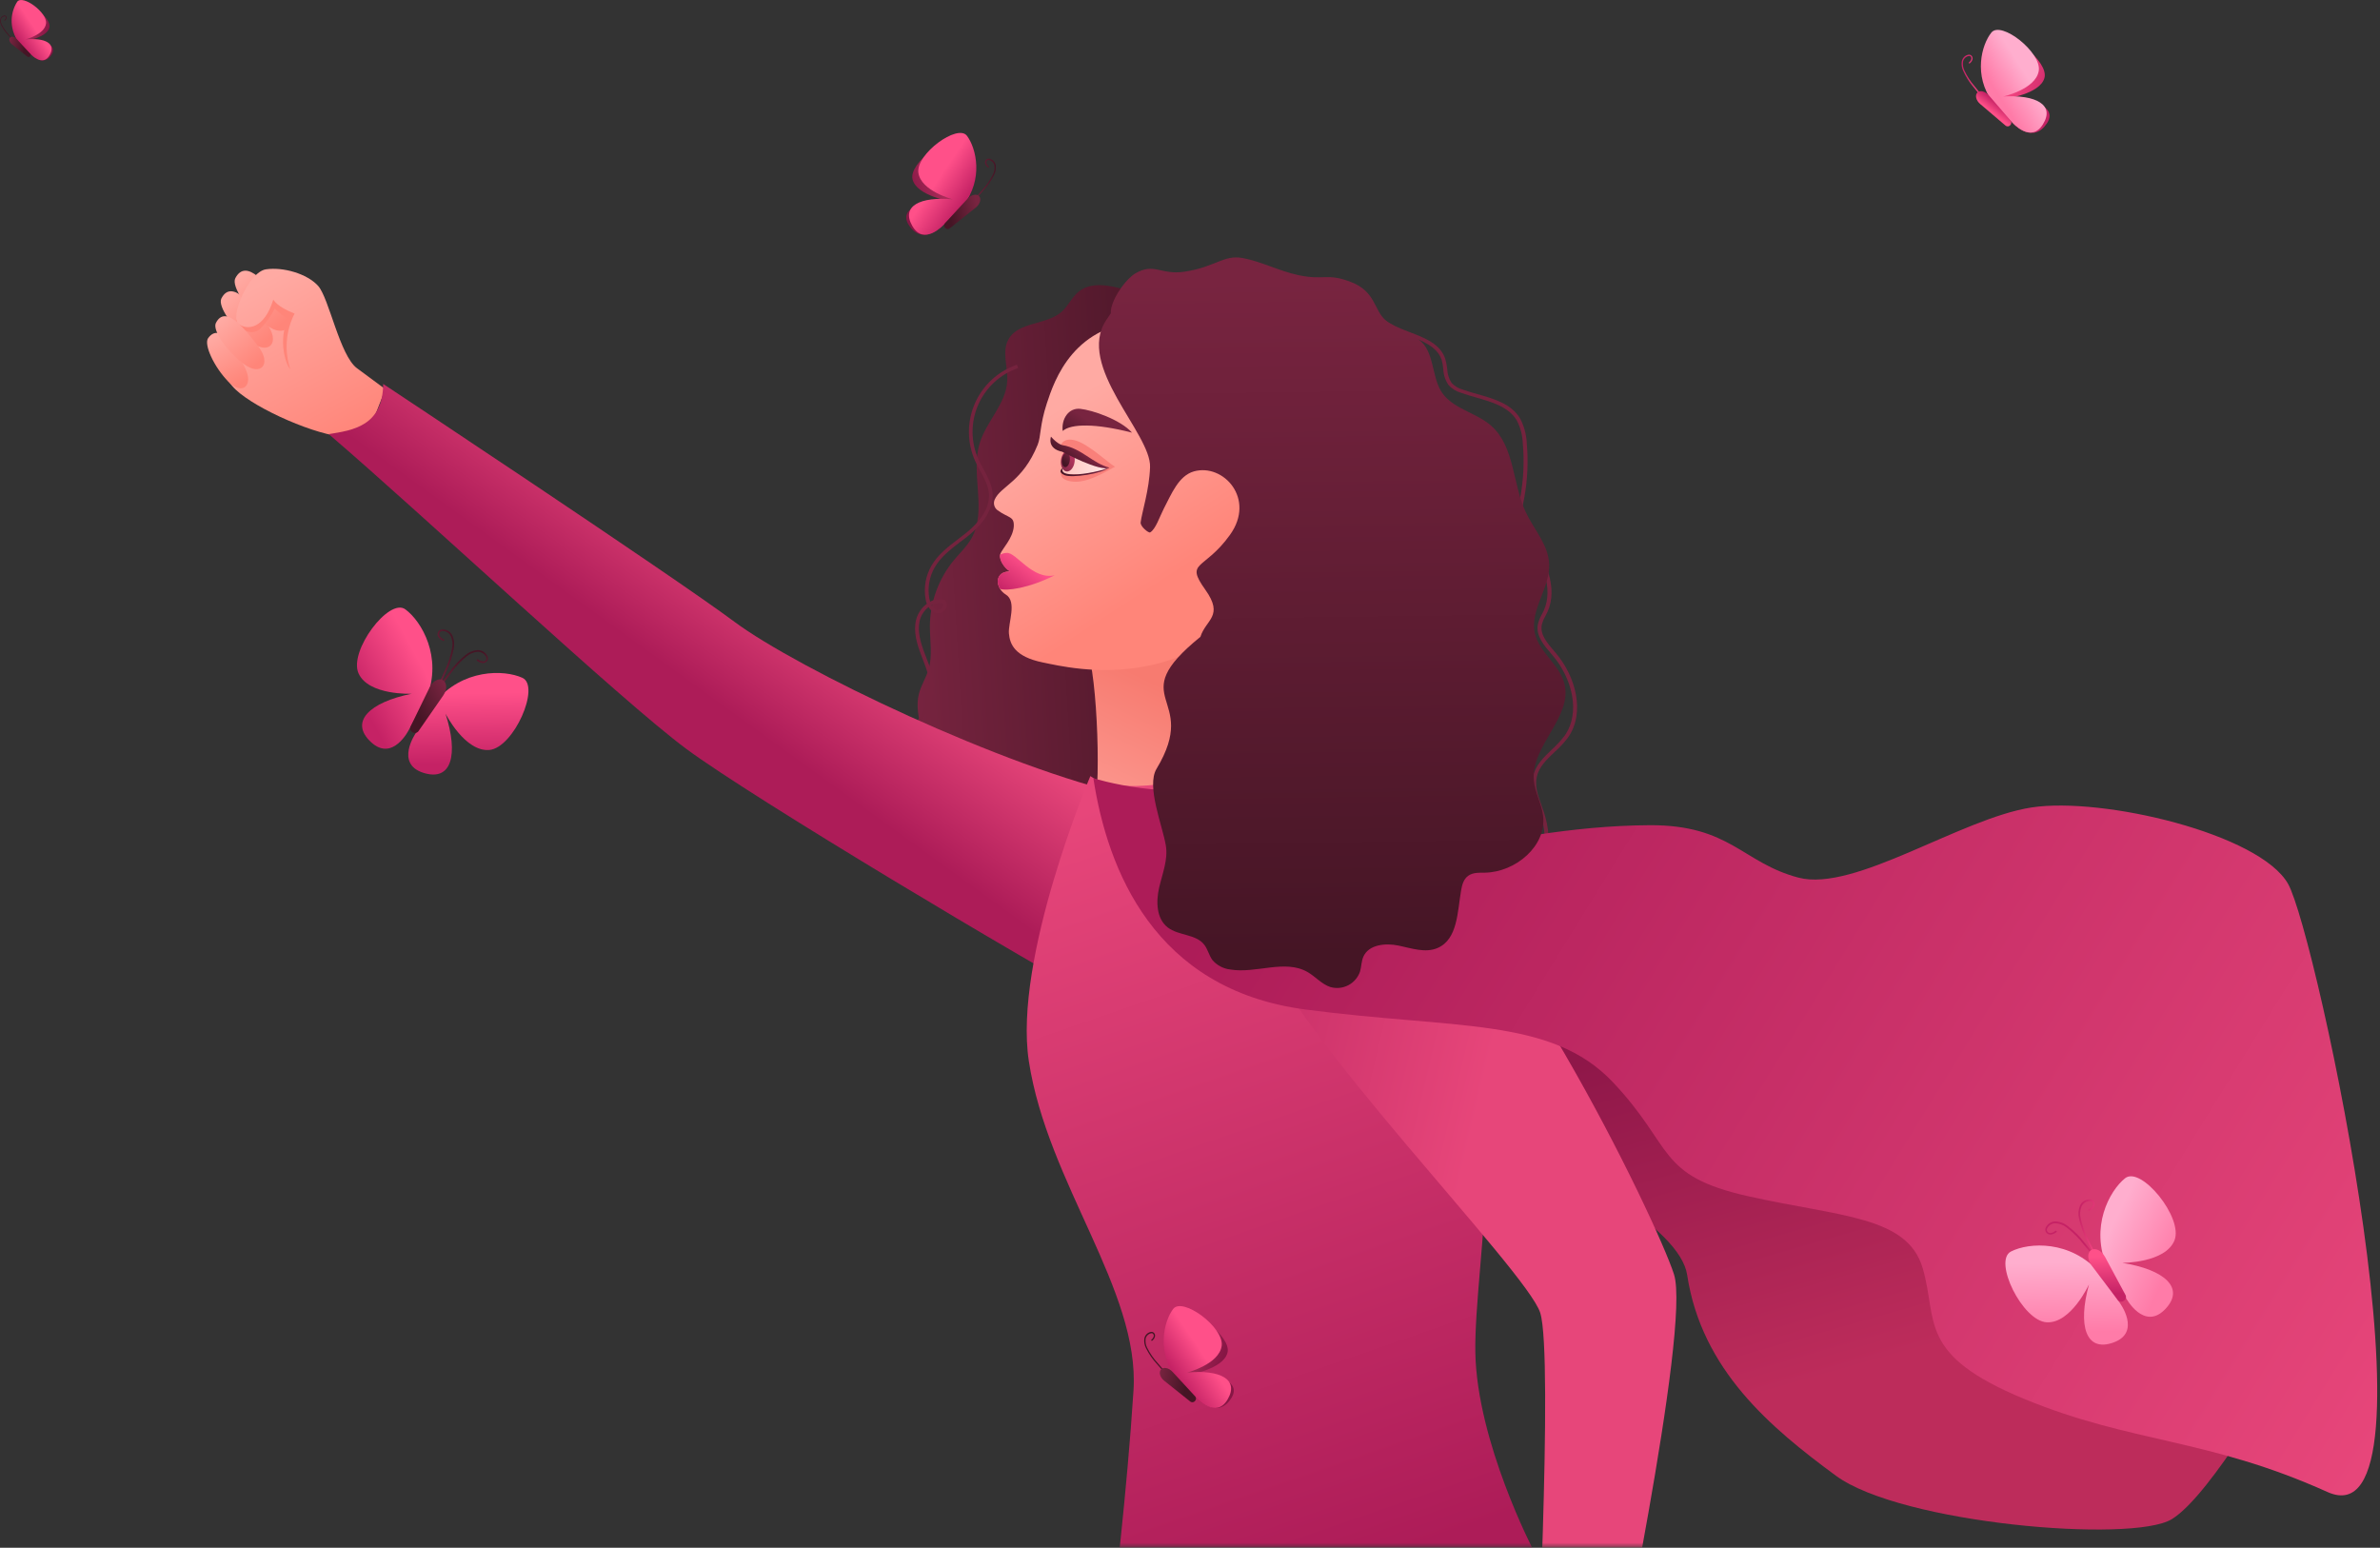 <svg width="712" height="463" viewBox="0 0 712 463" fill="none" xmlns="http://www.w3.org/2000/svg">
<rect x="0" y="0" width="712" height="463" fill="#333333" stroke="none"/>
<mask id="mask0_206_7" style="mask-type:luminance" maskUnits="userSpaceOnUse" x="-33" y="-38" width="751" height="501">
<path d="M-32.72 462.63L717.28 462.63L717.28 -37.37L-32.72 -37.37L-32.72 462.63Z" fill="white"/>
</mask>
<g mask="url(#mask0_206_7)">
<path d="M336.58 86.63C331.95 85.34 326.48 84.2 322.73 87.21C320.66 88.87 319.58 91.51 317.6 93.28C313.06 97.28 304.71 96.17 301.72 101.47C299.63 105.18 301.56 109.79 301.32 114.03C300.95 120.84 295.09 126.03 293.09 132.58C290.26 141.79 295.38 152.65 290.63 161.04C289.24 163.48 287.14 165.43 285.35 167.59C280.771 173.155 278.24 180.123 278.18 187.33C278.18 191.65 279.02 196.08 277.79 200.23C277.04 202.76 275.54 205.03 274.89 207.59C273.12 214.69 278.23 222.23 276.25 229.27C275.49 231.96 273.72 234.45 273.84 237.27C274 240.88 277.26 243.62 278.19 247.12C279.36 251.57 276.92 257.37 280.46 260.31C283.72 263.02 289.05 260.43 292.71 262.56C295.27 264.06 296.19 267.42 298.6 269.16C300.44 270.49 303.07 270.78 304.39 272.64C305.1 273.64 305.33 274.97 306.25 275.78C306.893 276.263 307.645 276.579 308.44 276.7C319.7 279.2 331.93 275.89 340.91 268.65C349.89 261.41 355.64 250.51 357.36 239.1C358.98 228.4 357.23 217.48 357.54 206.66C357.87 194.93 360.63 183.41 362 171.75C364 154.27 363 136.59 361.92 119.02C361.72 115.72 361.51 112.37 360.31 109.3C359.03 106.04 356.73 103.3 354.46 100.65C350.98 96.55 347.32 92.33 342.41 90.13C341.38 88.51 338.42 87.14 336.58 86.63Z" fill="url(#paint0_linear_206_7)"/>
<path d="M301.6 281.77C302.469 281.1 303.123 280.191 303.481 279.154C303.839 278.117 303.886 276.999 303.616 275.935C303.346 274.872 302.771 273.911 301.961 273.171C301.152 272.431 300.143 271.944 299.06 271.77C298.65 271.71 298.22 271.68 297.8 271.66C296.613 271.717 295.439 271.384 294.46 270.71C293.625 269.862 293.085 268.768 292.92 267.59L292.81 267.14C291.89 263.758 289.781 260.822 286.87 258.87C285.215 257.856 283.463 257.008 281.64 256.34C280.042 255.732 278.488 255.014 276.99 254.19C274.323 252.541 272.064 250.31 270.383 247.664C268.701 245.017 267.64 242.025 267.28 238.91C266.597 232.701 267.945 226.439 271.12 221.06C271.82 219.81 272.61 218.57 273.38 217.37C275.67 213.8 278.04 210.1 278.16 205.96C278.25 202.89 277.09 199.89 275.96 196.96L275.61 196.04C274.3 192.63 273.21 188.99 274.05 185.48C274.526 183.535 275.669 181.819 277.28 180.63C277.111 180.169 276.984 179.694 276.9 179.21C276.299 175.773 276.921 172.235 278.66 169.21C280.58 165.9 283.66 163.54 286.66 161.26C287.53 160.59 288.4 159.92 289.24 159.26C292.46 156.61 296.24 152.44 295.84 147.66C295.65 145.27 294.49 143.15 293.27 140.9C292.74 139.95 292.2 138.96 291.75 137.96C290.53 135.263 289.888 132.34 289.863 129.38C289.839 126.42 290.433 123.487 291.608 120.77C292.783 118.053 294.513 115.611 296.686 113.602C298.86 111.592 301.429 110.059 304.23 109.1L304.58 110.1C301.924 111.011 299.487 112.466 297.426 114.373C295.365 116.28 293.724 118.596 292.61 121.174C291.495 123.751 290.931 126.533 290.954 129.341C290.976 132.148 291.584 134.921 292.74 137.48C293.18 138.48 293.74 139.42 294.22 140.35C295.45 142.6 296.72 144.92 296.93 147.54C297.34 152.8 293.35 157.25 289.93 160.07C289.08 160.77 288.2 161.44 287.32 162.07C284.43 164.29 281.45 166.58 279.64 169.7C278.028 172.511 277.451 175.798 278.01 178.99C278.075 179.329 278.162 179.663 278.27 179.99C279.528 179.301 280.999 179.112 282.39 179.46L282.59 179.56C282.932 179.835 283.162 180.226 283.237 180.658C283.312 181.09 283.228 181.535 283 181.91C282.747 182.453 282.322 182.898 281.79 183.174C281.258 183.451 280.65 183.545 280.06 183.44C279.575 183.304 279.123 183.069 278.733 182.751C278.342 182.433 278.021 182.038 277.79 181.59C276.477 182.613 275.544 184.045 275.14 185.66C274.38 188.88 275.42 192.33 276.66 195.58L277.02 196.5C278.18 199.5 279.39 202.62 279.29 205.9C279.16 210.35 276.71 214.17 274.34 217.9C273.58 219.09 272.79 220.31 272.1 221.53C269.047 226.708 267.746 232.733 268.39 238.71C268.731 241.656 269.733 244.488 271.321 246.993C272.909 249.499 275.041 251.614 277.56 253.18C279.013 253.978 280.52 254.673 282.07 255.26C283.962 255.953 285.778 256.837 287.49 257.9C290.623 259.999 292.893 263.16 293.88 266.8L293.99 267.25C294.113 268.203 294.529 269.094 295.18 269.8C295.982 270.315 296.928 270.561 297.88 270.5C298.34 270.5 298.81 270.56 299.25 270.63C300.56 270.823 301.784 271.399 302.767 272.287C303.75 273.175 304.447 274.334 304.771 275.618C305.096 276.903 305.032 278.254 304.589 279.502C304.145 280.75 303.342 281.838 302.28 282.63L301.6 281.77ZM278.68 181.08C278.841 181.412 279.069 181.708 279.35 181.949C279.63 182.19 279.957 182.371 280.31 182.48C280.663 182.517 281.019 182.44 281.325 182.26C281.631 182.08 281.871 181.807 282.01 181.48C282.108 181.343 282.16 181.178 282.16 181.01C282.16 180.842 282.108 180.677 282.01 180.54C280.871 180.306 279.686 180.498 278.68 181.08Z" fill="#75233E"/>
<path d="M101.7 130.56C92.14 129.35 74.17 121.13 69.45 115.45C64.73 109.77 62.94 106.91 64.19 102.72C65.44 98.53 76.43 86.53 82.56 87.38C88.69 88.23 105.14 114.92 105.21 115.38C105.28 115.84 113.57 125.38 113.57 125.38C113.57 125.38 105.89 131.39 101.7 130.56Z" fill="url(#paint1_linear_206_7)"/>
<path d="M66.22 89.31C65.06 91.61 69.77 98.45 75.22 102.43C80.67 106.41 83.96 102.31 79.75 96.76C75.54 91.21 69.28 83.25 66.22 89.31Z" fill="url(#paint2_linear_206_7)"/>
<path d="M70.4 83.22C69.13 85.63 73.99 92.91 79.69 97.22C85.39 101.53 88.9 97.22 84.56 91.3C80.22 85.38 73.72 76.88 70.4 83.22Z" fill="url(#paint3_linear_206_7)"/>
<path d="M70.72 95.71C71.07 98.08 75.11 101.02 77.92 98.27C79.665 96.518 81.111 94.491 82.2 92.27C83.383 93.418 84.628 94.499 85.93 95.51C82.78 103.81 86.53 110.69 86.8 110.31C87.07 109.93 91.03 92.88 90.98 92.55C90.93 92.22 79.74 87.17 79.74 87.17L70.72 95.71Z" fill="#FF8579"/>
<path d="M86.85 110.5C85.944 107.771 85.591 104.888 85.811 102.021C86.03 99.154 86.819 96.359 88.13 93.8C82.84 91.8 81.76 89.62 81.76 89.62C79.06 98.4 74.01 98.89 71.34 96.91C68.67 94.93 74.41 81.33 79.55 80.57C84.69 79.81 91.87 81.87 95.16 85.51C98.45 89.15 101.61 106.32 106.81 110.17L115.28 116.43L111.01 127.31L86.85 110.5Z" fill="url(#paint4_linear_206_7)"/>
<path d="M62.28 101.13C60.89 103 64.03 109.8 68.28 114.13C72.53 118.46 76.07 115.36 73.18 109.78C70.29 104.2 65.93 96.21 62.28 101.13Z" fill="url(#paint5_linear_206_7)"/>
<path d="M64.58 96.63C63.48 98.8 67.9 105.21 73.03 108.95C78.16 112.69 81.28 108.84 77.28 103.63C73.28 98.42 67.45 90.96 64.58 96.63Z" fill="url(#paint6_linear_206_7)"/>
<path d="M337.86 238C300.46 229.76 238.6 200.07 219.7 186C200.8 171.93 114.64 114.86 114.64 114.86C114.49 127.42 105.64 128.72 98.34 129.86C126.97 154.35 185.64 209.45 205.34 224.05C225.04 238.65 306.81 287.53 332.54 301.4C362.85 296.89 365.2 244.02 337.86 238Z" fill="url(#paint7_linear_206_7)"/>
<path d="M325.07 193.81C328.44 201.88 329.57 238.13 326.97 243.72C333.15 284.05 355.52 316.15 363.2 309.87C373.77 301.22 381.61 253.54 377.1 236.35C362.58 220.81 360.89 176.63 360.89 176.63C351.28 177.8 330.5 181.52 325.07 193.81Z" fill="url(#paint8_linear_206_7)"/>
<path d="M303.28 157.51C303.04 160.98 299.77 164.29 299.28 165.65C299.24 165.752 299.217 165.86 299.21 165.97C298.98 167.4 300.29 169.8 302.21 170.97C298.55 170.87 297.73 173.89 299.21 176.21C299.644 176.885 300.225 177.452 300.91 177.87C304.35 179.99 301.54 186.43 301.83 189.53C302.12 192.63 303.47 196.46 312.05 198.19C320.63 199.92 358.52 209.56 384.53 169.33C416.53 119.8 373.53 96.08 343.59 96.15C321.17 96.2 315.35 114.04 313.18 120.64C311.01 127.24 311.45 130.51 310.44 133.02C305.94 144.16 299.35 145.4 297.57 149.45C297.329 150.003 297.284 150.621 297.443 151.203C297.601 151.785 297.953 152.295 298.44 152.65C301.82 155.09 303.44 154.35 303.28 157.51Z" fill="url(#paint9_linear_206_7)"/>
<path d="M299.19 176.17C301.11 176.83 307.72 176.02 315.53 172.09C308.88 173.59 304.01 165.19 301.22 165.4C300.49 165.41 299.774 165.606 299.14 165.97C298.91 167.4 300.22 169.8 302.14 170.97C298.51 170.83 297.69 173.85 299.19 176.17Z" fill="url(#paint10_linear_206_7)"/>
<path d="M317.92 128.92C317.48 125.41 319.63 121.92 323.19 122.3C326.75 122.68 335.13 125.47 338.66 129.43C327.75 126.63 320.41 126.71 317.92 128.92Z" fill="url(#paint11_linear_206_7)"/>
<path d="M317.19 133.5C317.87 131.37 320.39 130.56 324.56 133.05C328.73 135.54 332.73 139.46 333.63 139.57C327.52 143.11 323.42 144.79 319.7 143.86C315.98 142.93 317.93 140.34 317.98 139.93C318.03 139.52 318.16 134.25 318.16 134.25L317.19 133.5Z" fill="#F9807A"/>
<path d="M320.28 135.26L317.57 140.46L318.41 141.93H324.28C324.28 141.93 329.42 140.93 329.59 140.78C330.136 140.509 330.7 140.278 331.28 140.09L328.77 139.09L320.28 135.26Z" fill="url(#paint12_linear_206_7)"/>
<path d="M321.483 138.117C321.693 136.368 320.948 134.84 319.819 134.704C318.689 134.568 317.603 135.876 317.392 137.625C317.182 139.374 317.927 140.902 319.057 141.038C320.186 141.174 321.273 139.866 321.483 138.117Z" fill="url(#paint13_linear_206_7)"/>
<path d="M320.04 137.75C319.9 138.94 319.26 139.84 318.6 139.75C317.94 139.66 317.53 138.65 317.68 137.46C317.83 136.27 318.47 135.37 319.12 135.46C319.77 135.55 320.19 136.56 320.04 137.75Z" fill="url(#paint14_linear_206_7)"/>
<path d="M314.41 130.63C316.52 133.01 317.91 133.18 317.91 133.18C323.56 134.1 326.85 138.61 331.91 139.9C329.09 141.25 317.78 135.14 317.78 135.14C313.11 134.19 314.41 130.63 314.41 130.63Z" fill="url(#paint15_linear_206_7)"/>
<path d="M317.98 139.93C317.48 141.06 317.98 141.88 321.19 141.93C324.4 141.98 330.45 140.64 331.8 139.84C329.8 141.71 320.62 143.07 318.48 142.14C316.34 141.21 317.6 140.29 317.98 139.93Z" fill="url(#paint16_linear_206_7)"/>
<path d="M355.4 279.84C375.11 311.47 500.4 352.96 504.73 381.4C509.06 409.84 529.73 427.12 549.24 441.47C568.75 455.82 637.81 461.69 649.7 454.47C661.59 447.25 683.46 408.47 683.46 408.47C683.46 408.47 467.79 275.47 464.6 273.11C461.41 270.75 355.4 279.84 355.4 279.84Z" fill="url(#paint17_linear_206_7)"/>
<path d="M326.19 232.17C336.93 240.05 372.06 230.35 376.19 224.71C389.8 222.62 415.19 217.71 434.51 268.04C453.83 318.37 440.95 377.55 441.36 404.43C441.77 431.31 458.85 463.99 458.85 463.99L332.92 481.44C332.92 481.44 337.2 445.95 339.1 415.93C341 385.91 313.39 354.02 307.79 317.46C303.07 286.63 326.19 232.17 326.19 232.17Z" fill="url(#paint18_linear_206_7)"/>
<path d="M436.17 276.25C437.99 274.01 440.77 272.95 443.5 272.14L444.42 271.87C446.723 271.356 448.913 270.424 450.88 269.12C452.178 268.126 453.09 266.712 453.46 265.12C451.979 265.485 450.431 265.485 448.95 265.12C448.409 265.049 447.898 264.831 447.472 264.491C447.046 264.151 446.72 263.701 446.53 263.19C446.395 262.624 446.466 262.028 446.73 261.51C447.028 260.9 447.501 260.393 448.089 260.055C448.677 259.716 449.353 259.561 450.03 259.61C450.896 259.593 451.749 259.822 452.489 260.272C453.23 260.722 453.827 261.373 454.21 262.15C454.415 262.613 454.547 263.106 454.6 263.61C457.294 262.467 459.478 260.38 460.74 257.74C463.04 252.8 462.05 247.27 460.81 243.49C460.59 242.84 460.36 242.18 460.12 241.49C459.04 238.49 457.93 235.4 458.62 232.24C459.34 228.92 461.83 226.55 464.23 224.24C465.632 222.985 466.914 221.602 468.06 220.11C473.06 213.03 470.12 202.72 464.59 196.19L464.04 195.55C461.9 193.06 459.48 190.24 460.04 186.89C460.279 185.814 460.684 184.781 461.24 183.83C461.44 183.45 461.63 183.08 461.81 182.7C464.93 175.9 461.12 167.89 456.99 160.95C455.649 159.011 454.726 156.815 454.28 154.5C454.151 152.752 454.297 150.994 454.71 149.29L454.83 148.65C455.791 143.374 456.037 137.992 455.56 132.65C455.479 130.229 454.853 127.857 453.73 125.71C451.3 121.71 446.37 120.27 441.61 118.91C440.13 118.49 438.61 118.05 437.16 117.54C435.682 117.123 434.351 116.298 433.32 115.16C432.371 113.748 431.835 112.1 431.77 110.4C431.695 109.463 431.531 108.536 431.28 107.63C429.92 103.63 425.51 101.98 421.28 100.36C420.45 100.04 419.63 99.73 418.85 99.41C413.485 97.197 408.796 93.614 405.25 89.02L406.11 88.35C409.536 92.795 414.071 96.261 419.26 98.4C420.04 98.72 420.85 99.03 421.66 99.34C426.16 101.05 430.82 102.82 432.34 107.28C432.639 108.278 432.84 109.303 432.94 110.34C432.987 111.841 433.443 113.3 434.26 114.56C435.175 115.517 436.333 116.209 437.61 116.56C439.02 117.06 440.53 117.49 442 117.91C447 119.32 452.1 120.79 454.75 125.19C455.963 127.479 456.646 130.011 456.75 132.6C457.235 138.022 456.986 143.485 456.01 148.84L455.88 149.5C455.496 151.09 455.358 152.729 455.47 154.36C455.9 156.515 456.772 158.558 458.03 160.36C462.31 167.54 466.24 175.86 462.91 183.12C462.73 183.51 462.52 183.9 462.32 184.29C461.814 185.141 461.443 186.065 461.22 187.03C460.73 189.88 462.88 192.38 464.96 194.81L465.51 195.45C471.31 202.3 474.39 213.17 469.04 220.7C467.848 222.256 466.509 223.692 465.04 224.99C462.65 227.27 460.39 229.42 459.74 232.41C459.09 235.4 460.18 238.21 461.2 241.06C461.44 241.73 461.68 242.4 461.9 243.06C463.2 247.06 464.24 252.84 461.79 258.11C460.35 261.132 457.799 263.482 454.67 264.67C454.531 265.702 454.188 266.696 453.661 267.594C453.134 268.492 452.433 269.276 451.6 269.9C449.534 271.294 447.223 272.288 444.79 272.83L443.87 273.1C441.31 273.86 438.71 274.85 437.07 276.86L436.17 276.25ZM453.17 262.58C452.867 261.998 452.408 261.512 451.845 261.177C451.282 260.841 450.636 260.669 449.98 260.68C449.514 260.648 449.048 260.751 448.639 260.976C448.229 261.201 447.893 261.539 447.67 261.95C447.524 262.244 447.478 262.578 447.54 262.9C447.72 263.59 448.65 263.9 449.18 264.05C450.603 264.396 452.092 264.365 453.5 263.96C453.48 263.503 453.382 263.054 453.21 262.63L453.17 262.58Z" fill="#75233E"/>
<path d="M413.21 247.63C400.27 240.95 368.46 253.89 377.15 281.13C385.84 308.37 456.72 380.03 460.77 392.71C464.82 405.39 459.28 514.43 459.28 514.43C459.28 514.43 472.64 503.93 481.05 516.21C481.88 510.21 505.92 397.21 500.79 381.21C495.66 365.21 447.66 265.39 413.21 247.63Z" fill="url(#paint19_linear_206_7)"/>
<path d="M327.09 232.81C331.28 260.17 345.3 295.99 390.37 301.97C435.44 307.95 463.97 304.2 482.44 323.67C500.91 343.14 495.44 351.67 522.98 357.85C550.52 364.03 570.64 363.72 575.21 379.43C579.78 395.14 573.45 405.23 605.59 418.5C637.73 431.77 660.4 430.16 696.28 446.33C732.16 462.5 693 279.43 684.5 264.41C676 249.39 628.94 238.3 607.76 241.55C586.58 244.8 554.83 266.94 538.06 262.55C521.29 258.16 517.68 246.75 493.55 246.86C469.42 246.97 448.7 251.78 429.83 254.67C410.96 257.56 367.07 233.63 367.07 233.63C351.38 240.33 327.09 232.81 327.09 232.81Z" fill="url(#paint20_linear_206_7)"/>
<path d="M330.96 95.73C331.4 95.04 331.86 94.4 332.31 93.73C332.292 93.186 332.342 92.641 332.46 92.11C333.46 87.97 337.19 83.22 339.7 81.76C345.32 78.48 347.24 82.36 354.41 81.27C363.66 79.86 365.97 76.16 371.75 77.19C377.17 78.19 382.62 81.04 388.3 82.28C396.17 83.99 396.91 81.55 404.21 84.38C411.51 87.21 411.04 92.77 414.45 95.75C418.45 99.24 424.2 99.91 426.59 103.94C429.23 108.4 428.7 114.41 432.07 118.34C435.7 122.57 441.88 123.64 446.07 127.34C453.16 133.53 452.44 144.67 456.44 153.19C458.86 158.36 463.19 162.93 463.44 168.63C463.81 175.79 457.6 182.44 459.17 189.43C460.44 195.12 466.46 198.74 467.97 204.37C470.66 214.37 458.03 222.99 458.86 233.32C459.15 236.99 461.16 240.32 461.62 243.99C462.75 253.07 453.41 260.88 444.26 261.06C442.54 261.06 440.67 260.97 439.26 261.97C437.85 262.97 437.39 264.69 437.11 266.33C435.99 272.74 436.11 280.95 430.11 283.57C426.46 285.18 422.29 283.68 418.38 282.87C414.47 282.06 409.47 282.54 407.86 286.2C407.25 287.6 407.29 289.2 406.86 290.66C406.254 292.421 404.994 293.881 403.341 294.739C401.688 295.597 399.769 295.787 397.98 295.27C395.38 294.41 393.53 292.14 391.16 290.78C384.36 286.88 375.73 291.34 368.01 290.02C365.942 289.78 364.041 288.765 362.69 287.18C361.69 285.8 361.32 283.98 360.27 282.62C357.76 279.37 352.55 279.95 349.32 277.43C345.93 274.79 345.81 269.71 346.77 265.53C347.73 261.35 349.48 257.16 348.77 252.93C347.77 246.93 342.87 235.18 345.99 229.99C359.3 207.88 335.52 209.65 359.12 190.5C360.74 185.31 366.23 184.35 360.6 176.44C354.39 167.71 360.16 170.86 367.95 160.02C375.74 149.18 365.95 138.54 357.16 141.02C352.56 142.32 350.4 147.9 348.16 152.16C346.91 154.59 345.73 158.33 344.07 159.27C343.63 159.53 341.07 157.48 341.24 156.27C341.57 153.38 343.84 146.47 344.05 139.75C344.45 129.69 321.76 109.54 330.96 95.73Z" fill="url(#paint21_linear_206_7)"/>
</g>
<path d="M130.53 207.12C130.569 207.12 130.607 207.111 130.642 207.094C130.677 207.076 130.707 207.051 130.73 207.02L130.8 206.92C132.06 205.19 133.37 203.4 134.68 201.67C136.059 199.687 137.705 197.904 139.57 196.37C140.471 195.6 141.582 195.119 142.76 194.99C143.318 194.95 143.875 195.082 144.356 195.368C144.837 195.654 145.219 196.081 145.45 196.59C145.52 196.741 145.547 196.909 145.527 197.075C145.508 197.241 145.442 197.398 145.339 197.528C145.235 197.659 145.097 197.758 144.94 197.815C144.783 197.872 144.613 197.884 144.45 197.85C143.917 197.81 143.41 197.603 143 197.26C142.946 197.222 142.878 197.206 142.813 197.218C142.747 197.229 142.688 197.266 142.65 197.32C142.612 197.374 142.596 197.442 142.608 197.507C142.619 197.573 142.656 197.632 142.71 197.67C143.207 198.069 143.814 198.306 144.45 198.35C144.802 198.36 145.147 198.247 145.425 198.03C145.703 197.812 145.895 197.505 145.97 197.16C146.001 196.917 145.974 196.67 145.89 196.44C145.634 195.819 145.186 195.295 144.613 194.945C144.04 194.594 143.37 194.435 142.7 194.49C141.42 194.621 140.21 195.137 139.23 195.97C137.323 197.527 135.64 199.341 134.23 201.36C132.91 203.1 131.61 204.89 130.35 206.62L130.27 206.73C130.234 206.785 130.22 206.852 130.231 206.917C130.242 206.982 130.278 207.04 130.33 207.08C130.358 207.101 130.391 207.115 130.426 207.122C130.46 207.129 130.496 207.128 130.53 207.12Z" fill="url(#paint22_linear_206_7)"/>
<path d="M130.53 207.12C130.576 207.12 130.622 207.107 130.661 207.082C130.7 207.058 130.731 207.022 130.75 206.98C131.66 204.98 132.6 202.98 133.49 200.9C134.561 198.682 135.322 196.326 135.75 193.9C135.998 192.637 135.855 191.329 135.34 190.15C135.058 189.541 134.591 189.036 134.006 188.707C133.421 188.379 132.747 188.243 132.08 188.32C131.84 188.366 131.612 188.462 131.41 188.6C131.144 188.835 130.969 189.156 130.915 189.507C130.862 189.858 130.935 190.217 131.12 190.52C131.468 191.06 131.975 191.479 132.57 191.72C132.63 191.747 132.698 191.75 132.76 191.728C132.821 191.705 132.872 191.659 132.9 191.6C132.915 191.57 132.924 191.537 132.926 191.503C132.928 191.47 132.924 191.436 132.912 191.404C132.901 191.373 132.884 191.344 132.861 191.319C132.838 191.294 132.811 191.274 132.78 191.26C132.277 191.066 131.849 190.715 131.56 190.26C131.43 190.063 131.374 189.827 131.401 189.593C131.429 189.358 131.538 189.141 131.71 188.98C131.847 188.884 132.005 188.819 132.17 188.79C132.729 188.736 133.291 188.857 133.779 189.137C134.266 189.416 134.654 189.84 134.89 190.35C135.357 191.444 135.483 192.653 135.25 193.82C134.835 196.196 134.087 198.502 133.03 200.67C132.14 202.67 131.2 204.76 130.3 206.74C130.273 206.8 130.27 206.868 130.292 206.93C130.315 206.991 130.361 207.042 130.42 207.07C130.451 207.097 130.489 207.114 130.53 207.12Z" fill="url(#paint23_linear_206_7)"/>
<path d="M130.13 210.07C138.34 200.07 150.73 200.26 156.26 202.76C161.79 205.26 153.69 223.69 146.41 224.35C139.13 225.01 133.28 213.5 133.28 213.5C137.2 225.71 135.16 233.9 126.63 231.18C118.1 228.46 124.34 219.39 124.34 219.39L130.13 210.07Z" fill="url(#paint24_linear_206_7)"/>
<path d="M127.68 208.63C132.4 196.56 126.14 185.87 121.26 182.28C116.38 178.69 104.26 194.77 107.26 201.44C110.26 208.11 123.14 207.53 123.14 207.53C110.57 210.1 104.43 215.89 110.98 221.99C117.53 228.09 122.38 218.22 122.38 218.22L127.68 208.63Z" fill="url(#paint25_linear_206_7)"/>
<path d="M123.4 219.05C123.669 219.231 123.997 219.306 124.318 219.26C124.64 219.214 124.933 219.05 125.14 218.8L132.6 208.05C133.77 206.36 133.79 204.22 132.52 203.47C131.24 202.72 129.39 203.8 128.52 205.64L122.79 217.41C122.674 217.711 122.672 218.043 122.784 218.346C122.897 218.648 123.116 218.898 123.4 219.05Z" fill="url(#paint26_linear_206_7)"/>
<path d="M290.61 60.94C290.646 60.951 290.683 60.951 290.719 60.94C290.755 60.929 290.786 60.908 290.81 60.88L290.88 60.8C291.96 59.57 293.08 58.29 294.16 57.02C295.438 55.627 296.515 54.062 297.36 52.37C297.821 51.496 298.006 50.502 297.89 49.52C297.817 49.009 297.584 48.535 297.225 48.165C296.866 47.795 296.398 47.548 295.89 47.46C295.705 47.437 295.516 47.458 295.34 47.52C295.093 47.633 294.894 47.829 294.777 48.074C294.661 48.319 294.633 48.597 294.7 48.86C294.837 49.335 295.12 49.755 295.51 50.06C295.527 50.079 295.548 50.094 295.571 50.105C295.594 50.115 295.619 50.121 295.645 50.121C295.671 50.121 295.696 50.115 295.719 50.105C295.742 50.094 295.763 50.079 295.78 50.06C295.798 50.042 295.812 50.021 295.822 49.998C295.831 49.975 295.836 49.95 295.836 49.925C295.836 49.9 295.831 49.875 295.822 49.852C295.812 49.829 295.798 49.808 295.78 49.79C295.456 49.535 295.218 49.185 295.1 48.79C295.052 48.618 295.065 48.435 295.136 48.271C295.207 48.107 295.332 47.973 295.49 47.89C295.619 47.863 295.751 47.863 295.88 47.89C296.297 47.978 296.678 48.192 296.969 48.503C297.261 48.815 297.449 49.208 297.51 49.63C297.613 50.537 297.439 51.454 297.01 52.26C296.178 53.914 295.121 55.445 293.87 56.81C292.79 58.08 291.67 59.36 290.59 60.59L290.52 60.67C290.502 60.688 290.488 60.709 290.478 60.732C290.469 60.755 290.464 60.78 290.464 60.805C290.464 60.83 290.469 60.855 290.478 60.878C290.488 60.901 290.502 60.922 290.52 60.94H290.61Z" fill="url(#paint27_linear_206_7)"/>
<path d="M287.94 61.71C290.12 59.028 291.257 55.648 291.143 52.194C291.029 48.74 289.672 45.443 287.32 42.91C284.06 39.72 271.76 48.7 273 53.67C274.24 58.64 284.53 60.26 284.53 60.26C274.15 60.03 268.32 62.99 272.46 68.13C276.6 73.27 282.12 67.35 282.12 67.35L287.94 61.71Z" fill="url(#paint28_linear_206_7)"/>
<path d="M288.18 61.42C294.28 53.63 292.07 44.34 289.28 40.63C286.49 36.92 274.02 46.07 274.74 51.63C275.46 57.19 285.08 59.63 285.08 59.63C275.27 58.75 269.48 61.63 272.95 67.63C276.42 73.63 282.17 67.36 282.17 67.36L288.18 61.42Z" fill="url(#paint29_linear_206_7)"/>
<path d="M282.74 68.14C282.896 68.334 283.118 68.463 283.364 68.502C283.61 68.541 283.862 68.487 284.07 68.35L291.93 62.08C293.16 61.08 293.65 59.53 292.93 58.69C292.15 57.86 290.55 58.24 289.49 59.4L282.68 66.8C282.522 66.991 282.441 67.234 282.452 67.482C282.463 67.729 282.566 67.964 282.74 68.14Z" fill="url(#paint30_linear_206_7)"/>
<path d="M349.61 411.92C349.574 411.931 349.537 411.931 349.501 411.92C349.465 411.909 349.434 411.888 349.41 411.86L349.34 411.78C348.26 410.54 347.14 409.27 346.06 407.99C344.782 406.6 343.705 405.038 342.86 403.35C342.396 402.477 342.211 401.482 342.33 400.5C342.401 399.987 342.633 399.511 342.992 399.139C343.352 398.767 343.82 398.518 344.33 398.43C344.519 398.407 344.71 398.427 344.89 398.49C345.137 398.605 345.335 398.804 345.45 399.051C345.566 399.297 345.59 399.577 345.52 399.84C345.388 400.315 345.107 400.735 344.72 401.04C344.702 401.058 344.681 401.072 344.658 401.082C344.635 401.091 344.61 401.096 344.585 401.096C344.56 401.096 344.535 401.091 344.512 401.082C344.489 401.072 344.468 401.058 344.45 401.04C344.416 401.003 344.398 400.955 344.398 400.905C344.398 400.855 344.416 400.807 344.45 400.77C344.782 400.52 345.024 400.169 345.14 399.77C345.186 399.595 345.171 399.411 345.099 399.245C345.026 399.08 344.9 398.944 344.74 398.86C344.615 398.827 344.485 398.827 344.36 398.86C343.938 398.943 343.553 399.155 343.257 399.467C342.962 399.779 342.77 400.175 342.71 400.6C342.605 401.507 342.78 402.425 343.21 403.23C344.04 404.886 345.097 406.417 346.35 407.78C347.43 409.06 348.55 410.33 349.63 411.56L349.7 411.65C349.718 411.668 349.732 411.689 349.742 411.712C349.751 411.735 349.756 411.76 349.756 411.785C349.756 411.81 349.751 411.835 349.742 411.858C349.732 411.881 349.718 411.902 349.7 411.92H349.61Z" fill="url(#paint31_linear_206_7)"/>
<path d="M352.28 412.68C350.1 409.998 348.963 406.618 349.077 403.164C349.191 399.71 350.548 396.413 352.9 393.88C356.16 390.7 368.46 399.68 367.22 404.64C365.98 409.6 355.69 411.23 355.69 411.23C366.07 411.01 371.9 413.96 367.76 419.1C363.62 424.24 358.1 418.33 358.1 418.33L352.28 412.68Z" fill="url(#paint32_linear_206_7)"/>
<path d="M352.04 412.4C345.9 404.56 348.15 395.31 350.95 391.59C353.75 387.87 366.21 397.04 365.48 402.59C364.75 408.14 355.14 410.59 355.14 410.59C364.96 409.7 370.75 412.59 367.28 418.59C363.81 424.59 358.06 418.33 358.06 418.33L352.04 412.4Z" fill="url(#paint33_linear_206_7)"/>
<path d="M357.48 419.12C357.323 419.313 357.1 419.44 356.854 419.477C356.608 419.514 356.357 419.458 356.15 419.32L348.28 413.05C347.05 412.05 346.56 410.5 347.33 409.67C348.11 408.84 349.71 409.22 350.77 410.38L357.58 417.77C357.736 417.967 357.812 418.214 357.793 418.465C357.775 418.715 357.663 418.948 357.48 419.12Z" fill="url(#paint34_linear_206_7)"/>
<path d="M4.35 12.57C4.332 12.582 4.311 12.588 4.29 12.588C4.269 12.588 4.248 12.582 4.23 12.57C3.59 11.84 2.93 11.08 2.29 10.33C1.53 9.504 0.89 8.575 0.39 7.57C0.116 7.052 0.004 6.463 0.07 5.88C0.114 5.576 0.252 5.293 0.466 5.072C0.68 4.852 0.957 4.704 1.26 4.65C1.369 4.624 1.482 4.624 1.59 4.65C1.737 4.718 1.854 4.835 1.922 4.982C1.99 5.129 2.003 5.294 1.96 5.45C1.881 5.73 1.717 5.978 1.49 6.16C1.479 6.171 1.466 6.18 1.451 6.186C1.436 6.192 1.421 6.195 1.405 6.195C1.389 6.195 1.374 6.192 1.359 6.186C1.344 6.18 1.331 6.171 1.32 6.16C1.3 6.138 1.289 6.11 1.289 6.08C1.289 6.05 1.3 6.022 1.32 6C1.517 5.853 1.661 5.646 1.73 5.41C1.757 5.307 1.749 5.198 1.707 5.101C1.666 5.003 1.593 4.922 1.5 4.87C1.424 4.854 1.346 4.854 1.27 4.87C1.02 4.912 0.79 5.031 0.61 5.21C0.431 5.39 0.312 5.62 0.27 5.87C0.209 6.407 0.31 6.951 0.56 7.43C1.059 8.41 1.688 9.318 2.43 10.13C3.07 10.88 3.73 11.64 4.37 12.37H4.42C4.44 12.392 4.451 12.421 4.451 12.45C4.451 12.479 4.44 12.508 4.42 12.53L4.35 12.57Z" fill="url(#paint35_linear_206_7)"/>
<path d="M5.94 13.03C4.641 11.444 3.959 9.441 4.022 7.391C4.084 5.342 4.886 3.384 6.28 1.88C8.21 -0.02 15.5 5.31 14.77 8.26C14.04 11.21 7.93 12.17 7.93 12.17C14.09 12.03 17.55 13.79 15.09 16.84C12.63 19.89 9.36 16.38 9.36 16.38L5.94 13.03Z" fill="url(#paint36_linear_206_7)"/>
<path d="M5.79 12.86C4.407 11.128 3.601 9.006 3.486 6.793C3.371 4.579 3.953 2.386 5.15 0.52C6.81 -1.69 14.2 3.75 13.77 7.05C13.34 10.35 7.64 11.79 7.64 11.79C13.46 11.26 16.89 12.98 14.84 16.51C12.79 20.04 9.37 16.35 9.37 16.35L5.79 12.86Z" fill="url(#paint37_linear_206_7)"/>
<path d="M9.02 16.85C8.926 16.963 8.794 17.038 8.648 17.061C8.502 17.083 8.353 17.05 8.23 16.97L3.57 13.25C2.84 12.67 2.57 11.73 3.01 11.25C3.47 10.76 4.42 10.98 5.01 11.67L9.01 16.06C9.107 16.168 9.162 16.308 9.163 16.453C9.165 16.598 9.114 16.739 9.02 16.85Z" fill="url(#paint38_linear_206_7)"/>
<path d="M593.74 30.01C593.705 30.021 593.667 30.021 593.631 30.01C593.596 29.999 593.564 29.978 593.54 29.95L593.47 29.86C592.47 28.59 591.36 27.28 590.32 25.97C589.108 24.534 588.099 22.939 587.32 21.23C586.885 20.34 586.735 19.338 586.89 18.36C586.976 17.851 587.223 17.383 587.593 17.023C587.963 16.664 588.439 16.431 588.95 16.36C589.137 16.344 589.325 16.371 589.5 16.44C589.742 16.562 589.933 16.765 590.041 17.013C590.148 17.262 590.166 17.54 590.09 17.8C589.943 18.273 589.648 18.686 589.25 18.98C589.21 19.001 589.163 19.007 589.119 18.998C589.074 18.989 589.034 18.965 589.005 18.93C588.976 18.895 588.959 18.852 588.958 18.806C588.957 18.761 588.972 18.716 589 18.68C589.342 18.434 589.595 18.083 589.72 17.68C589.771 17.507 589.762 17.323 589.695 17.156C589.628 16.989 589.506 16.849 589.35 16.76C589.226 16.727 589.095 16.727 588.97 16.76C588.545 16.83 588.152 17.03 587.846 17.333C587.54 17.636 587.335 18.026 587.26 18.45C587.13 19.351 587.273 20.271 587.67 21.09C588.453 22.77 589.462 24.334 590.67 25.74C591.67 27.05 592.78 28.36 593.82 29.63L593.89 29.71C593.909 29.727 593.925 29.748 593.935 29.771C593.946 29.794 593.951 29.82 593.951 29.845C593.951 29.87 593.946 29.896 593.935 29.919C593.925 29.942 593.909 29.963 593.89 29.98L593.74 30.01Z" fill="url(#paint39_linear_206_7)"/>
<path d="M596.38 30.86C594.29 28.107 593.265 24.692 593.492 21.243C593.72 17.794 595.186 14.544 597.62 12.09C600.98 9.01 612.97 18.39 611.62 23.31C610.27 28.23 599.88 29.52 599.88 29.52C610.26 29.63 615.99 32.78 611.69 37.78C607.39 42.78 602.06 36.69 602.06 36.69L596.38 30.86Z" fill="url(#paint40_linear_206_7)"/>
<path d="M596.15 30.57C590.27 22.57 592.82 13.37 595.74 9.74C598.66 6.11 610.82 15.68 609.91 21.21C609 26.74 599.28 28.86 599.28 28.86C609.12 28.29 614.81 31.39 611.15 37.21C607.49 43.03 601.98 36.63 601.98 36.63L596.15 30.57Z" fill="url(#paint41_linear_206_7)"/>
<path d="M601.38 37.46C601.217 37.652 600.987 37.775 600.736 37.805C600.486 37.834 600.234 37.768 600.03 37.62L592.38 31.1C591.19 30.1 590.75 28.5 591.55 27.69C592.35 26.88 593.94 27.32 594.96 28.51L601.53 36.12C601.677 36.322 601.743 36.571 601.715 36.819C601.687 37.067 601.568 37.296 601.38 37.46Z" fill="url(#paint42_linear_206_7)"/>
<path d="M627.7 377.52C627.746 377.529 627.794 377.529 627.84 377.52C627.898 377.488 627.942 377.435 627.963 377.372C627.983 377.309 627.979 377.24 627.95 377.18C626.95 375.24 625.95 373.23 624.95 371.23C623.813 369.102 622.976 366.827 622.46 364.47C622.177 363.318 622.254 362.107 622.68 361C622.893 360.492 623.254 360.06 623.716 359.761C624.178 359.461 624.719 359.307 625.27 359.32H625.33C625.497 359.342 625.657 359.4 625.8 359.49C625.977 359.644 626.095 359.856 626.131 360.089C626.168 360.321 626.121 360.559 626 360.76C625.719 361.207 625.307 361.556 624.82 361.76C624.76 361.791 624.715 361.843 624.695 361.907C624.674 361.971 624.679 362.04 624.71 362.1C624.74 362.16 624.793 362.205 624.857 362.225C624.921 362.246 624.99 362.24 625.05 362.21C625.635 361.943 626.123 361.503 626.45 360.95C626.621 360.64 626.677 360.28 626.609 359.933C626.542 359.586 626.354 359.273 626.08 359.05C625.877 358.912 625.644 358.826 625.4 358.8C624.732 358.746 624.063 358.905 623.492 359.256C622.92 359.606 622.475 360.13 622.22 360.75C621.755 361.952 621.665 363.266 621.96 364.52C622.489 366.922 623.343 369.24 624.5 371.41C625.5 373.41 626.5 375.41 627.5 377.41C627.523 377.442 627.553 377.469 627.587 377.488C627.622 377.507 627.66 377.518 627.7 377.52Z" fill="url(#paint43_linear_206_7)"/>
<path d="M627.5 377.38L627.73 377.27L627.92 377.11C626.54 375.37 625.15 373.62 623.75 371.92C622.265 369.958 620.515 368.211 618.55 366.73C617.538 365.933 616.306 365.465 615.02 365.39C614.349 365.367 613.688 365.555 613.129 365.928C612.571 366.301 612.145 366.841 611.91 367.47C611.857 367.707 611.857 367.953 611.91 368.19C612.002 368.53 612.208 368.829 612.494 369.035C612.78 369.24 613.128 369.341 613.48 369.32C614.12 369.253 614.724 368.991 615.21 368.57C615.234 368.548 615.253 368.52 615.266 368.49C615.279 368.46 615.286 368.428 615.286 368.395C615.286 368.362 615.279 368.33 615.266 368.3C615.253 368.27 615.234 368.242 615.21 368.22C615.163 368.174 615.101 368.149 615.035 368.149C614.97 368.149 614.907 368.174 614.86 368.22C614.465 368.583 613.964 368.811 613.43 368.87C613.195 368.896 612.959 368.837 612.764 368.706C612.568 368.574 612.425 368.377 612.36 368.15C612.322 367.985 612.322 367.814 612.36 367.65C612.572 367.131 612.937 366.689 613.407 366.383C613.877 366.078 614.43 365.923 614.99 365.94C616.173 366.026 617.304 366.461 618.24 367.19C620.165 368.646 621.88 370.358 623.34 372.28C624.76 373.93 626.15 375.68 627.5 377.38Z" fill="url(#paint44_linear_206_7)"/>
<path d="M630.4 379.07C625.19 367.2 631.01 356.26 635.74 352.47C640.47 348.68 653.23 364.27 650.52 371.05C647.81 377.83 634.9 377.79 634.9 377.79C647.56 379.79 653.9 385.37 647.64 391.74C641.38 398.11 636.09 388.43 636.09 388.43L630.4 379.07Z" fill="url(#paint45_linear_206_7)"/>
<path d="M628 380.63C619.39 370.94 607 371.63 601.6 374.39C596.2 377.15 605.02 395.2 612.31 395.57C619.6 395.94 624.96 384.19 624.96 384.19C621.53 396.56 623.96 404.65 632.32 401.59C640.68 398.53 634.13 389.72 634.13 389.72L628 380.63Z" fill="url(#paint46_linear_206_7)"/>
<path d="M635.34 389.14C635.625 388.985 635.842 388.728 635.948 388.421C636.053 388.113 636.04 387.778 635.91 387.48L629.71 375.95C628.71 374.15 626.85 373.15 625.6 373.95C624.35 374.75 624.47 376.89 625.7 378.52L633.59 388.97C633.809 389.21 634.109 389.361 634.432 389.392C634.756 389.424 635.079 389.334 635.34 389.14Z" fill="url(#paint47_linear_206_7)"/>
<defs>
<linearGradient id="paint0_linear_206_7" x1="365.054" y1="179.269" x2="270.054" y2="184.969" gradientUnits="userSpaceOnUse">
<stop stop-color="#451525"/>
<stop offset="1" stop-color="#782440"/>
</linearGradient>
<linearGradient id="paint1_linear_206_7" x1="99.04" y1="134.223" x2="72.856" y2="87.666" gradientUnits="userSpaceOnUse">
<stop stop-color="#FF8579"/>
<stop offset="1" stop-color="#FFAAA3"/>
</linearGradient>
<linearGradient id="paint2_linear_206_7" x1="79.161" y1="102.429" x2="67.879" y2="88.45" gradientUnits="userSpaceOnUse">
<stop stop-color="#FF8579"/>
<stop offset="1" stop-color="#FFAAA3"/>
</linearGradient>
<linearGradient id="paint3_linear_206_7" x1="83.82" y1="97.195" x2="72.152" y2="82.295" gradientUnits="userSpaceOnUse">
<stop stop-color="#FF8579"/>
<stop offset="1" stop-color="#FFAAA3"/>
</linearGradient>
<linearGradient id="paint4_linear_206_7" x1="106.601" y1="129.979" x2="80.414" y2="83.412" gradientUnits="userSpaceOnUse">
<stop stop-color="#FF8579"/>
<stop offset="1" stop-color="#FFAAA3"/>
</linearGradient>
<linearGradient id="paint5_linear_206_7" x1="71.95" y1="114.64" x2="64.005" y2="100.501" gradientUnits="userSpaceOnUse">
<stop stop-color="#FF8579"/>
<stop offset="1" stop-color="#FFAAA3"/>
</linearGradient>
<linearGradient id="paint6_linear_206_7" x1="76.715" y1="108.958" x2="66.137" y2="95.842" gradientUnits="userSpaceOnUse">
<stop stop-color="#FF8579"/>
<stop offset="1" stop-color="#FFAAA3"/>
</linearGradient>
<linearGradient id="paint7_linear_206_7" x1="220.977" y1="214.995" x2="246.583" y2="179.661" gradientUnits="userSpaceOnUse">
<stop stop-color="#AD1C58"/>
<stop offset="1" stop-color="#E7467A"/>
</linearGradient>
<linearGradient id="paint8_linear_206_7" x1="363.207" y1="213.09" x2="334.475" y2="270.905" gradientUnits="userSpaceOnUse">
<stop stop-color="#F77B70"/>
<stop offset="1" stop-color="#FFAAA3"/>
</linearGradient>
<linearGradient id="paint9_linear_206_7" x1="355.523" y1="169.146" x2="322.425" y2="118.19" gradientUnits="userSpaceOnUse">
<stop stop-color="#FF8579"/>
<stop offset="1" stop-color="#FFAAA3"/>
</linearGradient>
<linearGradient id="paint10_linear_206_7" x1="300.092" y1="177.352" x2="307.279" y2="167.896" gradientUnits="userSpaceOnUse">
<stop stop-color="#C52265"/>
<stop offset="1" stop-color="#FF5089"/>
</linearGradient>
<linearGradient id="paint11_linear_206_7" x1="323.322" y1="136.548" x2="328.924" y2="127.912" gradientUnits="userSpaceOnUse">
<stop stop-color="#451525"/>
<stop offset="1" stop-color="#782440"/>
</linearGradient>
<linearGradient id="paint12_linear_206_7" x1="317.631" y1="138.575" x2="331.328" y2="138.865" gradientUnits="userSpaceOnUse">
<stop stop-color="#FFC2BC"/>
<stop offset="1" stop-color="#FFE7E6"/>
</linearGradient>
<linearGradient id="paint13_linear_206_7" x1="317.389" y1="140.415" x2="320.698" y2="136.27" gradientUnits="userSpaceOnUse">
<stop stop-color="#852847"/>
<stop offset="1" stop-color="#B83661"/>
</linearGradient>
<linearGradient id="paint14_linear_206_7" x1="318.234" y1="138.263" x2="320.553" y2="135.727" gradientUnits="userSpaceOnUse">
<stop stop-color="#451525"/>
<stop offset="1" stop-color="#782440"/>
</linearGradient>
<linearGradient id="paint15_linear_206_7" x1="319.381" y1="138.267" x2="322.649" y2="134.183" gradientUnits="userSpaceOnUse">
<stop stop-color="#451525"/>
<stop offset="1" stop-color="#782440"/>
</linearGradient>
<linearGradient id="paint16_linear_206_7" x1="317.261" y1="140.948" x2="331.768" y2="141.255" gradientUnits="userSpaceOnUse">
<stop stop-color="#451525"/>
<stop offset="1" stop-color="#782440"/>
</linearGradient>
<linearGradient id="paint17_linear_206_7" x1="508.07" y1="307.857" x2="538.445" y2="414.219" gradientUnits="userSpaceOnUse">
<stop stop-color="#8F1749"/>
<stop offset="1" stop-color="#BD2C5B"/>
</linearGradient>
<linearGradient id="paint18_linear_206_7" x1="414.38" y1="466.518" x2="335.269" y2="238.083" gradientUnits="userSpaceOnUse">
<stop stop-color="#AD1C58"/>
<stop offset="1" stop-color="#E7467A"/>
</linearGradient>
<linearGradient id="paint19_linear_206_7" x1="300.413" y1="348.864" x2="431.247" y2="379.68" gradientUnits="userSpaceOnUse">
<stop stop-color="#AD1C58"/>
<stop offset="1" stop-color="#E7467A"/>
</linearGradient>
<linearGradient id="paint20_linear_206_7" x1="404.395" y1="204.377" x2="728.567" y2="404.482" gradientUnits="userSpaceOnUse">
<stop stop-color="#AD1C58"/>
<stop offset="1" stop-color="#E7467A"/>
</linearGradient>
<linearGradient id="paint21_linear_206_7" x1="398.631" y1="285.742" x2="396.003" y2="83.46" gradientUnits="userSpaceOnUse">
<stop stop-color="#451525"/>
<stop offset="1" stop-color="#782440"/>
</linearGradient>
<linearGradient id="paint22_linear_206_7" x1="134.945" y1="197.461" x2="137.292" y2="206.46" gradientUnits="userSpaceOnUse">
<stop stop-color="#451525"/>
<stop offset="1" stop-color="#782440"/>
</linearGradient>
<linearGradient id="paint23_linear_206_7" x1="137.092" y1="196.171" x2="128.111" y2="198.566" gradientUnits="userSpaceOnUse">
<stop stop-color="#451525"/>
<stop offset="1" stop-color="#782440"/>
</linearGradient>
<linearGradient id="paint24_linear_206_7" x1="142.037" y1="228.366" x2="141.66" y2="207.395" gradientUnits="userSpaceOnUse">
<stop stop-color="#C52265"/>
<stop offset="1" stop-color="#FF5089"/>
</linearGradient>
<linearGradient id="paint25_linear_206_7" x1="107.236" y1="208.436" x2="125.746" y2="198.411" gradientUnits="userSpaceOnUse">
<stop stop-color="#C52265"/>
<stop offset="1" stop-color="#FF5089"/>
</linearGradient>
<linearGradient id="paint26_linear_206_7" x1="123.281" y1="210.706" x2="133.107" y2="205.467" gradientUnits="userSpaceOnUse">
<stop stop-color="#451525"/>
<stop offset="1" stop-color="#782440"/>
</linearGradient>
<linearGradient id="paint27_linear_206_7" x1="297.806" y1="54.358" x2="290.675" y2="54.138" gradientUnits="userSpaceOnUse">
<stop stop-color="#451525"/>
<stop offset="1" stop-color="#782440"/>
</linearGradient>
<linearGradient id="paint28_linear_206_7" x1="272.036" y1="58.155" x2="287.774" y2="52.814" gradientUnits="userSpaceOnUse">
<stop stop-color="#871645"/>
<stop offset="1" stop-color="#C13B66"/>
</linearGradient>
<linearGradient id="paint29_linear_206_7" x1="288.89" y1="59.69" x2="280.41" y2="53.95" gradientUnits="userSpaceOnUse">
<stop stop-color="#C52265"/>
<stop offset="1" stop-color="#FF5089"/>
</linearGradient>
<linearGradient id="paint30_linear_206_7" x1="284.286" y1="65.21" x2="292.635" y2="63.473" gradientUnits="userSpaceOnUse">
<stop stop-color="#451525"/>
<stop offset="1" stop-color="#782440"/>
</linearGradient>
<linearGradient id="paint31_linear_206_7" x1="346.256" y1="404.609" x2="353.379" y2="404.356" gradientUnits="userSpaceOnUse">
<stop stop-color="#451525"/>
<stop offset="1" stop-color="#782440"/>
</linearGradient>
<linearGradient id="paint32_linear_206_7" x1="365.834" y1="406.237" x2="350.081" y2="400.899" gradientUnits="userSpaceOnUse">
<stop stop-color="#871645"/>
<stop offset="1" stop-color="#C13B66"/>
</linearGradient>
<linearGradient id="paint33_linear_206_7" x1="351.32" y1="410.66" x2="359.8" y2="404.92" gradientUnits="userSpaceOnUse">
<stop stop-color="#C52265"/>
<stop offset="1" stop-color="#FF5089"/>
</linearGradient>
<linearGradient id="paint34_linear_206_7" x1="354.66" y1="415.211" x2="346.318" y2="413.481" gradientUnits="userSpaceOnUse">
<stop stop-color="#451525"/>
<stop offset="1" stop-color="#782440"/>
</linearGradient>
<linearGradient id="paint35_linear_206_7" x1="2.406" y1="9.938" x2="6.635" y2="9.783" gradientUnits="userSpaceOnUse">
<stop stop-color="#451525"/>
<stop offset="1" stop-color="#782440"/>
</linearGradient>
<linearGradient id="paint36_linear_206_7" x1="14.407" y1="9.92" x2="5.062" y2="6.745" gradientUnits="userSpaceOnUse">
<stop stop-color="#871645"/>
<stop offset="1" stop-color="#C13B66"/>
</linearGradient>
<linearGradient id="paint37_linear_206_7" x1="5.37" y1="11.83" x2="10.4" y2="8.42" gradientUnits="userSpaceOnUse">
<stop stop-color="#C52265"/>
<stop offset="1" stop-color="#FF5089"/>
</linearGradient>
<linearGradient id="paint38_linear_206_7" x1="7.189" y1="15.556" x2="2.226" y2="14.532" gradientUnits="userSpaceOnUse">
<stop stop-color="#451525"/>
<stop offset="1" stop-color="#782440"/>
</linearGradient>
<linearGradient id="paint39_linear_206_7" x1="587.1" y1="20.515" x2="594.198" y2="20.518" gradientUnits="userSpaceOnUse">
<stop stop-color="#C52265"/>
<stop offset="1" stop-color="#FF5089"/>
</linearGradient>
<linearGradient id="paint40_linear_206_7" x1="615.689" y1="26.22" x2="600.022" y2="20.265" gradientUnits="userSpaceOnUse">
<stop stop-color="#C52265"/>
<stop offset="1" stop-color="#FF5089"/>
</linearGradient>
<linearGradient id="paint41_linear_206_7" x1="596.382" y1="26.182" x2="605.034" y2="20.696" gradientUnits="userSpaceOnUse">
<stop stop-color="#FF7BA8"/>
<stop offset="1" stop-color="#FFAECE"/>
</linearGradient>
<linearGradient id="paint42_linear_206_7" x1="597.324" y1="30.533" x2="595.316" y2="33.109" gradientUnits="userSpaceOnUse">
<stop stop-color="#C52265"/>
<stop offset="1" stop-color="#FF5089"/>
</linearGradient>
<linearGradient id="paint43_linear_206_7" x1="620.949" y1="366.318" x2="629.994" y2="368.315" gradientUnits="userSpaceOnUse">
<stop stop-color="#C52265"/>
<stop offset="1" stop-color="#FF5089"/>
</linearGradient>
<linearGradient id="paint44_linear_206_7" x1="618.122" y1="370.934" x2="616.184" y2="379.882" gradientUnits="userSpaceOnUse">
<stop stop-color="#C52265"/>
<stop offset="1" stop-color="#FF5089"/>
</linearGradient>
<linearGradient id="paint45_linear_206_7" x1="650.083" y1="377.214" x2="631.221" y2="367.999" gradientUnits="userSpaceOnUse">
<stop stop-color="#FF7BA8"/>
<stop offset="1" stop-color="#FFAECE"/>
</linearGradient>
<linearGradient id="paint46_linear_206_7" x1="618.538" y1="398.684" x2="618.018" y2="377.636" gradientUnits="userSpaceOnUse">
<stop stop-color="#FF7BA8"/>
<stop offset="1" stop-color="#FFAECE"/>
</linearGradient>
<linearGradient id="paint47_linear_206_7" x1="630.683" y1="387.025" x2="630.402" y2="375.916" gradientUnits="userSpaceOnUse">
<stop stop-color="#C52265"/>
<stop offset="1" stop-color="#FF5089"/>
</linearGradient>
</defs>
</svg>
